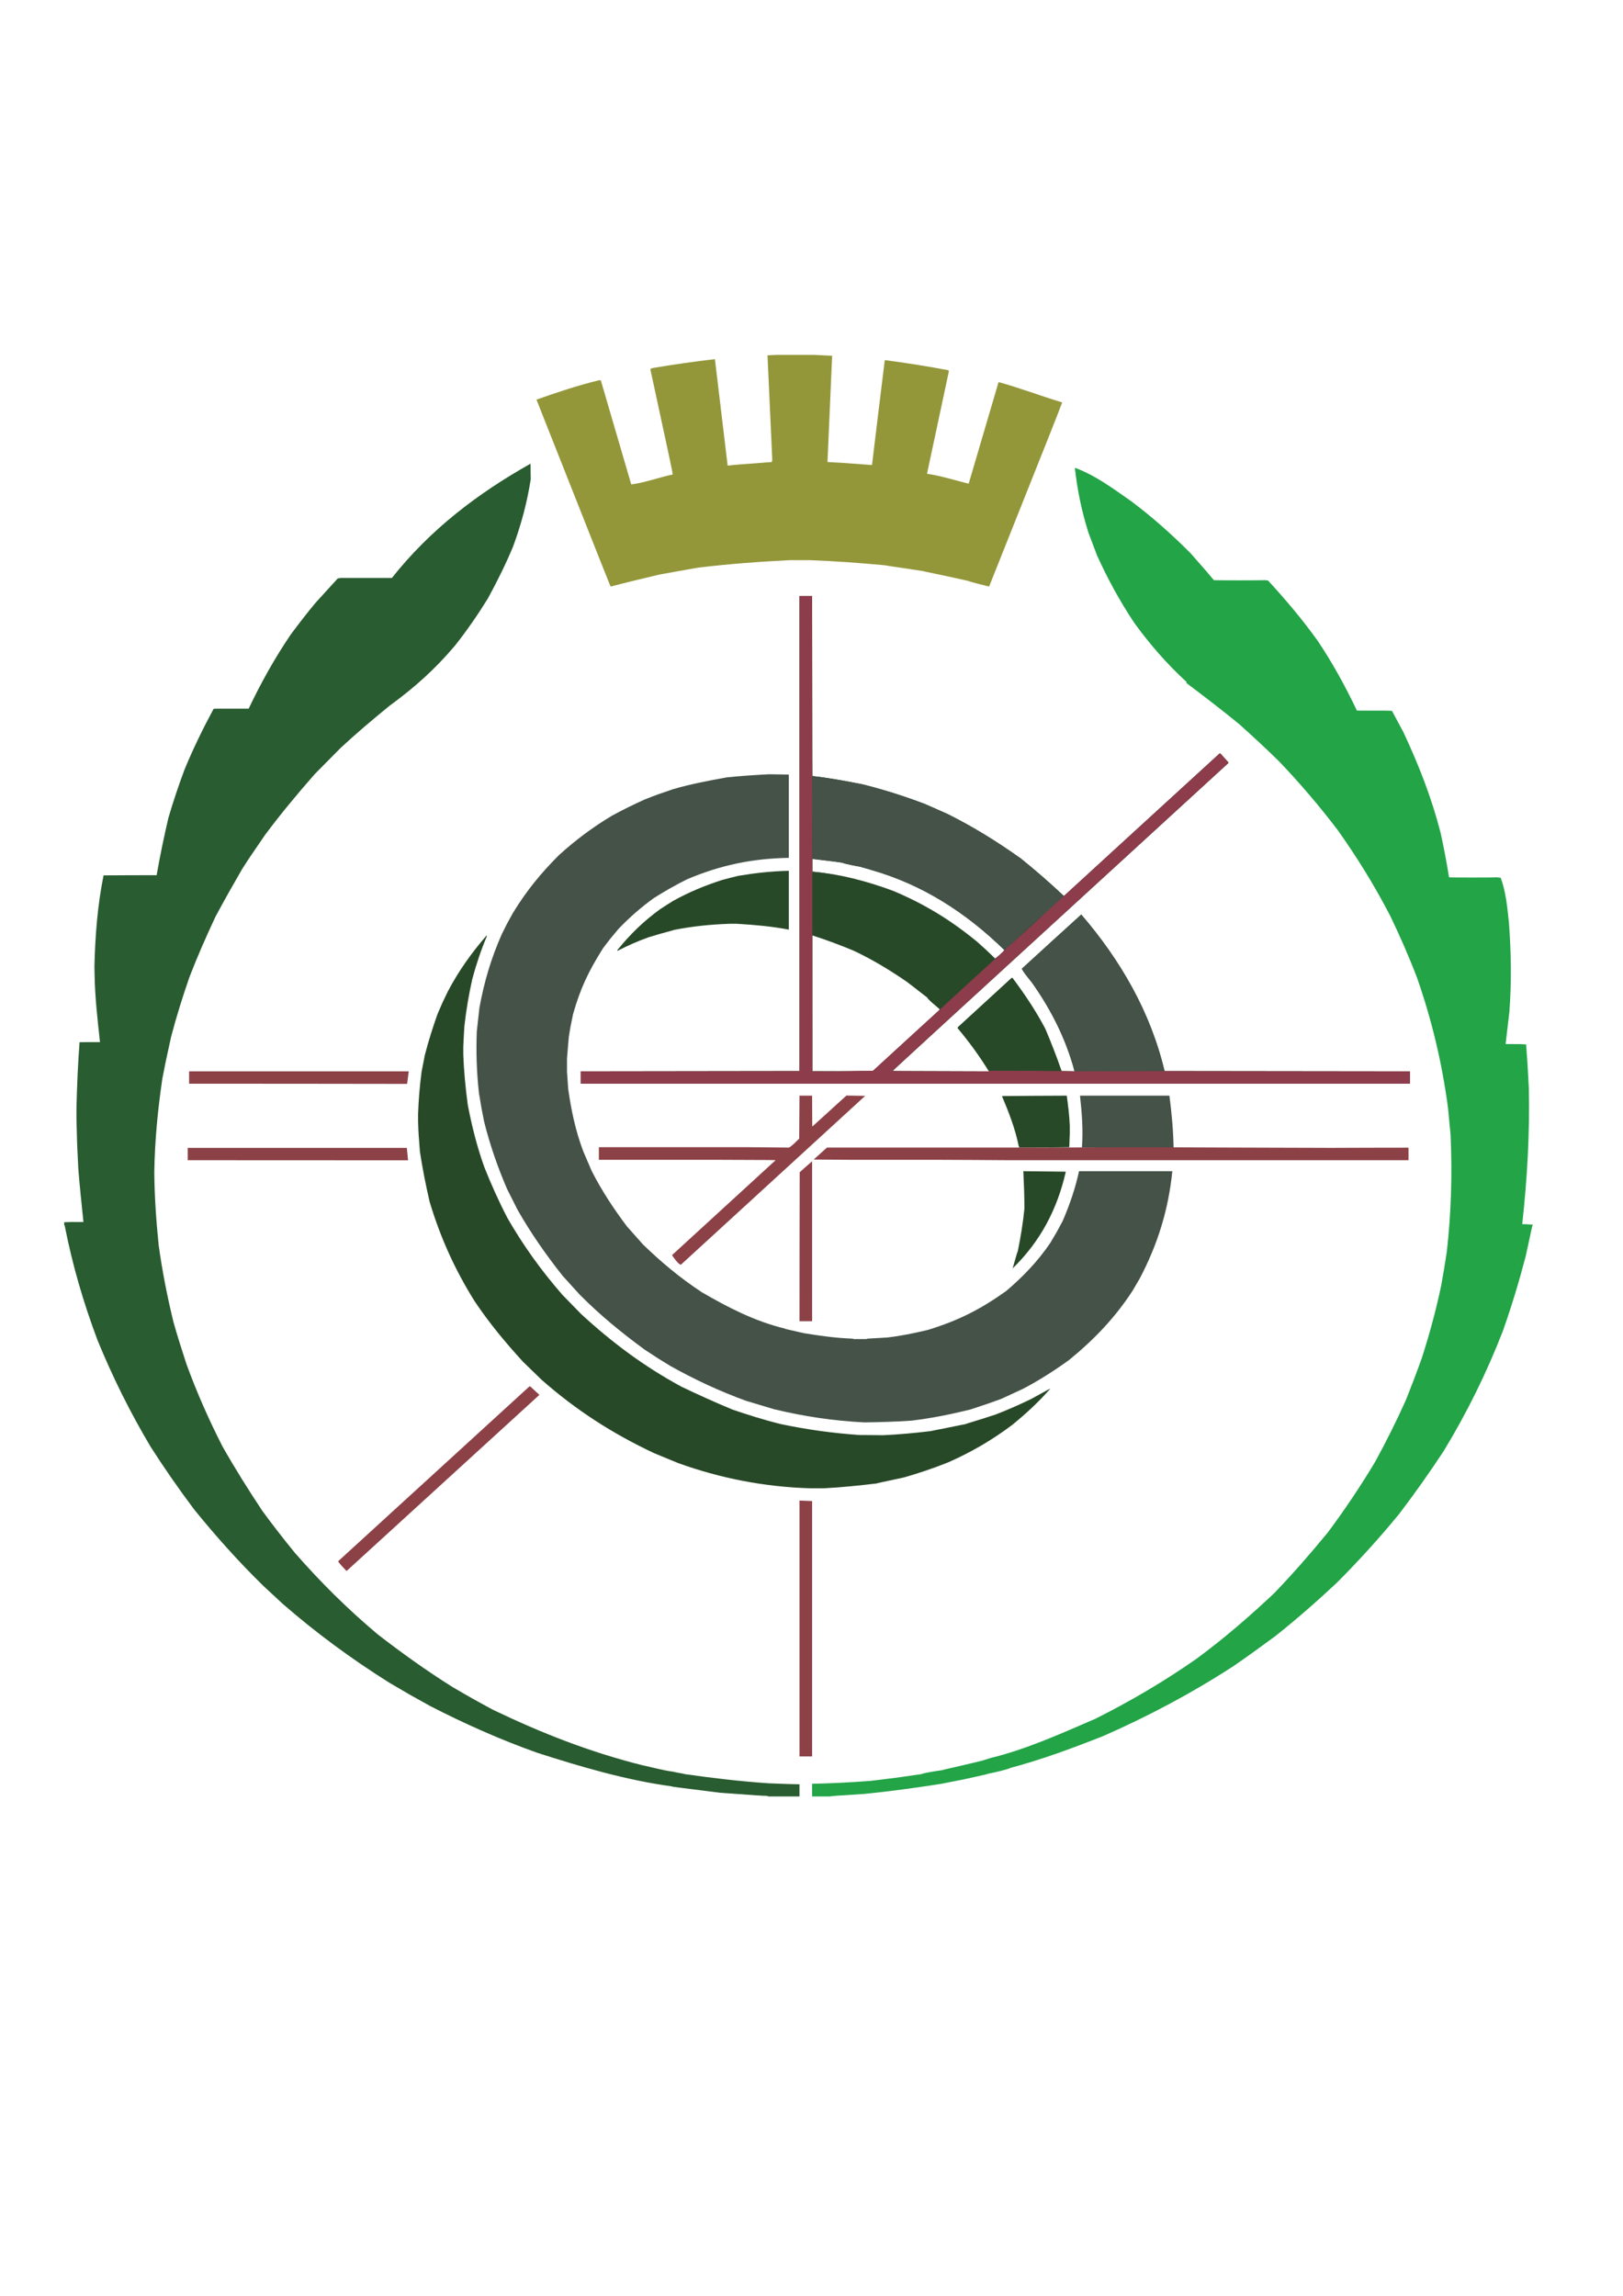 <?xml version="1.0" encoding="UTF-8" standalone="no"?>
<svg
   xmlns:dc="http://purl.org/dc/elements/1.1/"
   xmlns:cc="http://creativecommons.org/ns#"
   xmlns:rdf="http://www.w3.org/1999/02/22-rdf-syntax-ns#"
   xmlns:svg="http://www.w3.org/2000/svg"
   xmlns="http://www.w3.org/2000/svg"
   xmlns:sodipodi="http://sodipodi.sourceforge.net/DTD/sodipodi-0.dtd"
   xmlns:inkscape="http://www.inkscape.org/namespaces/inkscape"
   version="1.1"
   width="1190.551"
   height="1683.78"
   id="svg20506"
   inkscape:version="0.91 r13725"
   viewBox="0 0 1190.551 1683.78"
   sodipodi:docname="escudoFdIvectorizadoColorUnaCapa.svg">
  <defs
     id="defs20540" />
  <sodipodi:namedview
     pagecolor="#ffffff"
     bordercolor="#666666"
     borderopacity="1"
     objecttolerance="10"
     gridtolerance="10"
     guidetolerance="10"
     inkscape:pageopacity="0"
     inkscape:pageshadow="2"
     inkscape:window-width="1920"
     inkscape:window-height="1018"
     id="namedview20538"
     showgrid="false"
     inkscape:zoom="0.3964348"
     inkscape:cx="466.514"
     inkscape:cy="1003.4003"
     inkscape:window-x="-8"
     inkscape:window-y="-8"
     inkscape:window-maximized="1"
     inkscape:current-layer="g4215" />
  <g
     inkscape:groupmode="layer"
     id="layer4"
     inkscape:label="Corona"
     style="display:inline">
    <path
       inkscape:connector-curvature="0"
       id="path20512-7"
       style="fill:#93973a;fill-opacity:1;fill-rule:evenodd"
       d="m 569.565,260.281 c 2.21,0 4.42,0 6.631,0 5.205,0 10.409,0 15.685,0 1.782,0 3.636,0 5.49,0 4.349,0.214 8.698,0.428 13.047,0.642 -1.141,25.952 -2.281,51.905 -3.422,77.928 8.627,0.428 8.627,0.428 32.654,2.21 3.066,-25.596 6.203,-51.12 9.34,-76.645 0.071,-0.143 0.214,-0.214 0.356,-0.285 15.472,2.068 30.587,4.42 46.415,7.415 0.071,0.214 0.143,0.499 0.285,0.784 -5.347,25.026 -10.695,50.051 -16.042,75.148 9.483,1.355 20.249,4.634 30.23,7.201 0.143,-0.071 0.285,-0.143 0.428,-0.214 7.272,-24.74 14.545,-49.481 21.817,-74.221 15.329,4.135 30.801,10.124 46.7,14.901 -4.634,12.192 -4.634,12.192 -53.616,135.038 -0.071,0 -14.759,-3.565 -15.329,-4.135 -23.742,-5.347 -32.512,-6.845 -32.797,-7.13 -16.113,-2.567 -27.521,-3.993 -27.806,-4.278 -18.823,-1.782 -36.79,-3.066 -55.113,-3.779 -5.276,0 -10.481,0 -15.685,0 -22.744,1.141 -44.561,2.781 -66.877,5.49 -9.483,1.64 -18.894,3.351 -28.305,5.062 -11.835,2.781 -24.241,5.775 -35.649,8.77 -0.285,-0.143 -0.285,-0.143 -54.471,-137.105 14.973,-5.276 30.302,-10.409 46.13,-14.259 0.356,0 0.713,0.071 1.069,0.143 7.415,25.382 14.83,50.835 22.316,76.288 9.197,-0.998 20.391,-5.133 30.444,-7.272 -0.856,-5.133 -0.856,-5.133 -16.47,-77.358 0.57,-0.356 1.497,-0.428 1.782,-0.713 14.901,-2.495 30.016,-4.706 45.63,-6.488 3.066,26.024 6.203,52.047 9.34,78.071 6.702,-0.713 6.702,-0.713 32.44,-2.638 0.071,-0.57 0.143,-1.141 0.285,-1.711 -1.212,-25.525 -2.353,-51.049 -3.494,-76.502 2.139,-0.142 4.349,-0.285 6.559,-0.356 z" />
  </g>
  <g
     inkscape:groupmode="layer"
     id="layer1"
     inkscape:label="Ramos"
     style="display:inline">
    <g
       id="g21790"
       transform="translate(-1171.231,375.758)">
      <path
         id="path20510-2-7"
         d="m 1959.68,-32.7 c 1.854,16.327 4.777,30.944 9.91,47.414 2.068,5.561 4.207,11.194 6.346,16.826 7.771,17.111 16.471,33.153 27.309,49.48 11.336,15.614 23.669,29.873 38.57,43.562 -0.214,0.143 -0.355,0.285 -0.498,0.428 12.762,9.625 26.023,19.749 39.07,30.443 9.697,8.698 19.393,17.612 29.233,27.309 15.044,15.757 29.303,32.439 42.992,50.406 14.046,19.821 26.737,40.284 38.287,62.529 7.059,14.616 13.76,29.802 19.82,45.701 10.766,30.801 18.253,62.028 22.674,95.182 0.642,6.702 1.282,13.404 1.924,20.178 1.212,28.876 0.5,56.325 -2.779,85.557 -2.21,14.188 -2.212,14.189 -4.137,24.812 -3.708,17.753 -8.411,35.078 -14.115,52.902 -3.707,10.409 -7.558,20.463 -11.693,30.873 -6.845,15.329 -14.402,30.372 -22.602,45.416 -10.623,17.753 -22.246,35.079 -34.723,51.834 -12.691,15.472 -25.524,30.158 -39.355,44.561 -18.395,17.325 -36.719,33.153 -57.039,48.125 -23.956,16.755 -48.053,30.872 -74.006,43.92 -25.239,10.909 -50.907,22.53 -77.43,28.947 -0.285,0.285 -4.42,1.283 -5.275,1.711 -13.974,3.494 -29.66,6.844 -29.945,7.129 -2.638,0.285 -14.26,2.14 -14.973,2.853 -19.75,2.852 -19.75,2.85 -37.004,4.918 -14.711,1.177 -29.11,1.858 -43.277,2.186 l 0,9.293 12.904,0 c 2.923,-0.428 2.924,-0.428 25.24,-1.853 18.751,-1.854 37.859,-4.492 56.967,-7.486 5.704,-1.141 11.408,-2.281 17.111,-3.422 16.541,-3.636 16.541,-3.637 16.826,-3.922 2.781,-0.428 15.472,-3.35 16.398,-4.277 23.029,-6.06 45.559,-14.473 68.16,-23.385 33.082,-14.545 64.596,-31.229 95.254,-51.121 10.338,-7.058 20.89,-14.759 31.156,-22.316 15.472,-12.335 30.232,-25.239 44.705,-38.785 16.113,-16.113 31.585,-33.154 46.059,-50.836 11.479,-15.115 22.244,-30.302 32.582,-46.059 17.183,-28.305 31.442,-57.324 43.277,-87.768 6.488,-18.323 12.049,-36.789 16.826,-55.041 4.777,-22.316 4.777,-22.315 5.062,-22.529 l 0,-0.57 c -1.782,-0.143 -3.494,-0.286 -5.205,-0.357 l -2.424,0 c 3.707,-33.581 5.561,-66.806 4.848,-99.889 -0.998,-18.537 -0.998,-18.538 -1.996,-31.941 -1.426,-0.071 -2.851,-0.142 -4.277,-0.213 -3.636,-0.071 -7.201,-0.072 -10.766,-0.072 l 2.781,-23.74 c 1.64,-22.245 1.282,-43.635 -0.357,-65.381 -1.212,-11.408 -2.282,-22.888 -6.061,-32.869 -1.141,-0.143 -2.281,-0.214 -3.422,-0.285 0,0.214 -34.438,0.214 -34.438,0 -1.782,-11.051 -3.849,-22.101 -6.131,-32.297 -6.773,-26.523 -16.042,-49.908 -27.307,-74.078 -2.852,-5.276 -5.633,-10.481 -8.414,-15.686 -2.781,-0.214 -2.78,-0.215 -25.738,-0.215 -8.627,-18.181 -17.825,-34.792 -28.52,-50.834 -11.55,-16.185 -23.742,-30.446 -36.646,-44.562 -0.856,-0.143 -1.712,-0.214 -2.496,-0.285 0,0.214 -37.287,0.214 -37.287,0 -4.92,-5.918 -4.92,-5.917 -16.898,-19.535 -13.974,-14.117 -28.306,-26.736 -43.35,-38.072 -13.618,-9.554 -26.736,-19.323 -41.709,-24.812 z"
         style="display:inline;fill:#22a447;fill-opacity:1;fill-rule:evenodd"
         inkscape:connector-curvature="0" />
      <path
         inkscape:connector-curvature="0"
         id="path20510-2-6-2"
         d="m 1560.415,-35.694 c -39.142,22.031 -73.58,48.34 -101.742,83.846 l -37.504,0 c -0.784,0.071 -1.496,0.215 -2.209,0.357 -5.419,5.918 -10.837,11.835 -16.256,17.824 -6.203,7.415 -12.264,15.328 -18.182,23.242 -11.835,17.468 -21.745,35.221 -30.871,54.4 l -22.816,0 c -0.998,0 -1.995,0.072 -2.922,0.143 -7.843,14.545 -15.045,29.303 -21.391,44.703 -4.278,11.479 -8.199,23.101 -11.764,35.293 -3.208,13.76 -6.131,27.663 -8.627,41.994 -12.976,0 -25.951,0.072 -38.928,0.143 -4.42,21.96 -6.133,43.92 -6.703,66.522 0,2.424 0.072,4.847 0.143,7.271 0.285,15.971 2.139,31.942 3.922,48.483 -4.991,0 -9.982,0 -14.973,0.072 -1.212,15.899 -1.853,31.655 -2.281,48.125 l 0,8.129 c 0.428,18.181 0.428,18.18 1.355,36.504 0.998,12.691 2.423,25.953 3.777,39.143 -9.126,-0.071 -9.126,-0.071 -14.117,0.143 l 0,1.996 c 0.071,0.143 0.215,0.285 0.357,0.428 5.633,28.733 13.688,56.468 24.24,84.488 10.98,26.665 23.6,52.261 38.857,77.857 9.768,15.258 20.25,30.372 31.729,45.701 15.685,19.393 32.369,38.073 50.764,56.111 l 14.545,13.475 c 24.312,21.104 49.624,39.784 77.572,57.395 15.472,9.126 15.471,9.126 30.443,17.396 24.812,12.762 51.12,24.526 78.356,34.223 31.799,10.195 64.952,20.035 98.818,24.67 0.285,0.285 0.286,0.285 35.578,4.705 29.731,2.139 29.731,2.139 34.365,2.281 0.285,0.143 0.641,0.285 0.998,0.428 l 22.744,0 0,-8.94 c -8.129,-0.072 -22.647,-0.747 -23.029,-0.756 -20.748,-1.426 -41.138,-3.849 -61.102,-6.701 -0.285,-0.285 -7.842,-1.428 -8.127,-1.713 -8.271,-1.069 -15.686,-3.279 -23.172,-4.848 -38.928,-9.768 -73.866,-23.599 -109.443,-40.639 -14.973,-8.128 -14.971,-8.128 -29.658,-16.684 -19.536,-12.263 -37.36,-25.097 -54.971,-38.715 -22.53,-18.965 -42.138,-38.501 -60.818,-59.891 -8.413,-10.338 -16.256,-20.39 -23.6,-30.443 -10.695,-16.113 -20.248,-31.371 -29.303,-47.342 -10.267,-20.035 -19.108,-40.284 -26.523,-60.603 -3.351,-10.409 -6.702,-20.747 -9.482,-30.729 -4.634,-18.965 -8.269,-37.717 -10.836,-56.326 -1.854,-18.252 -3.066,-35.719 -3.209,-53.473 0.356,-23.457 2.567,-45.844 5.918,-68.731 2.068,-10.766 2.067,-10.766 6.416,-30.658 3.921,-14.901 8.485,-29.447 13.404,-43.635 5.918,-15.4 12.263,-29.732 19.108,-44.348 6.346,-11.907 12.906,-23.457 19.537,-34.935 5.347,-8.342 5.346,-8.342 16.896,-25.168 11.479,-15.4 23.67,-30.017 36.361,-44.49 l 19.037,-19.25 c 11.479,-10.695 23.743,-21.032 36.006,-31.014 18.252,-13.333 33.296,-26.737 47.912,-44.062 8.77,-11.051 16.898,-22.886 24.17,-34.65 6.845,-12.62 13.19,-25.311 18.537,-38.287 5.989,-16.327 10.196,-32.227 12.834,-49.053 -0.072,-3.85 -0.143,-7.63 -0.143,-11.408 z"
         style="display:inline;fill:#295c30;fill-opacity:1;fill-rule:evenodd" />
    </g>
  </g>
  <g
     style="display:inline"
     inkscape:label="LadoAro"
     id="g4248"
     inkscape:groupmode="layer">
    <path
       d="m 426.043,794.8 c 0,-3.066 0,-6.06 0,-9.055 53.473,-0.071 106.947,-0.143 160.42,-0.214 0,-116.144 0,-232.288 0,-348.432 3.066,0 6.132,0 9.269,0 0.071,43.991 0.143,87.981 0.214,132.043 12.121,1.426 24.027,3.565 36.576,6.06 15.685,3.921 30.159,8.484 45.987,14.473 5.49,2.424 11.051,4.848 16.612,7.344 18.823,9.411 36.005,20.035 53.758,32.654 10.552,8.485 21.033,17.611 31.371,27.307 0.143,0 0.285,0 0.428,0 37.93,-34.793 75.861,-69.587 113.862,-104.308 0.214,-0.071 0.428,-0.071 0.642,-0.071 5.846,6.417 5.846,6.417 5.989,6.916 -245.264,224.659 -245.264,224.659 -246.262,225.871 -0.428,0.143 -0.428,0.143 70.585,0.356 0,-0.428 0,-0.428 -0.285,-0.428 -7.059,-11.408 -14.473,-21.532 -22.601,-31.157 0,-0.285 0,-0.499 0,-0.713 13.119,-12.049 26.238,-24.099 39.428,-36.148 0.143,-0.071 0.356,-0.143 0.57,-0.143 8.698,11.621 16.898,23.671 24.099,37.36 4.278,10.053 8.199,20.106 11.978,31.015 3.137,0 6.346,0.071 9.554,0.142 -6.274,-23.742 -17.325,-45.345 -31.086,-64.809 -1.711,-2.21 -7.486,-9.055 -7.486,-10.481 14.473,-13.261 28.947,-26.451 43.492,-39.642 28.59,33.225 50.764,71.298 61.102,114.789 59.961,0.071 119.923,0.142 179.955,0.214 0,2.994 0,5.989 0,9.055 -202.771,0 -405.47,0 -608.169,0 z M 640.15,785.674 c -14.759,-0.071 -29.517,-0.142 -44.205,-0.142 0,-33.154 0,-66.307 0,-99.46 9.91,3.137 20.177,6.987 30.444,11.265 13.261,6.274 25.881,13.832 38.643,22.601 7.059,5.276 14.402,11.265 15.044,11.55 0.499,1.569 6.773,6.488 8.984,8.484 0,0.285 0,0.57 0,0.856 -16.327,14.901 -32.654,29.874 -48.91,44.846 z M 595.946,639.228 c 0,-3.137 0,-6.203 0,-9.269 16.969,1.996 16.969,1.996 22.316,2.852 0.642,0.642 10.481,2.495 12.834,2.852 0.285,0.285 7.843,2.139 8.128,2.424 37.36,10.623 69.301,31.157 97.464,58.607 0,0.998 -6.132,6.417 -6.845,6.203 -6.631,-6.417 -6.631,-6.417 -13.19,-12.263 -19.464,-16.042 -38.429,-27.45 -60.96,-37.004 -19.963,-7.558 -39.214,-12.406 -59.747,-14.402 z"
       style="fill:#284928;fill-opacity:1;fill-rule:evenodd"
       id="path4258"
       inkscape:connector-curvature="0" />
    <path
       d="m 750.661,858.968 c 10.338,0.071 20.748,0.214 31.157,0.356 -6.203,27.45 -18.609,51.12 -39,70.941 3.422,-11.978 3.422,-11.978 3.708,-12.263 2.21,-10.766 3.921,-21.247 4.92,-31.514 0,-9.554 -0.356,-18.395 -0.784,-27.521 z"
       style="fill:#284928;fill-opacity:1;fill-rule:evenodd"
       id="path4260"
       inkscape:connector-curvature="0" />
    <path
       d="m 578.62,638.658 c 0,14.331 0,28.733 0,43.135 -13.261,-2.495 -25.239,-3.494 -38.073,-4.278 -1.854,0 -3.636,0 -5.419,0 -14.117,0.499 -27.378,1.854 -40.64,4.492 -0.285,0.285 -7.771,1.996 -18.537,5.347 -8.271,2.923 -15.685,6.274 -23.101,10.053 0,-0.214 0,-0.428 0,-0.57 9.411,-11.621 19.179,-21.175 31.371,-30.016 3.137,-2.068 6.274,-4.064 9.483,-6.06 11.835,-6.559 23.243,-11.265 36.291,-15.472 3.779,-0.998 7.629,-1.996 11.479,-2.923 12.263,-2.068 24.312,-3.422 37.146,-3.708 z"
       style="fill:#284928;fill-opacity:1;fill-rule:evenodd"
       id="path4262"
       inkscape:connector-curvature="0" />
    <path
       d="m 306.691,822.606 c 0,-1.925 0,-3.85 0,-5.704 0.356,-10.409 1.212,-20.534 2.567,-30.872 0.784,-4.064 1.569,-8.128 2.353,-12.121 2.781,-10.837 5.846,-20.32 9.34,-30.23 3.565,-8.342 3.565,-8.342 7.486,-16.398 7.914,-15.115 17.468,-28.448 28.448,-41.139 0.071,0.143 0.142,0.285 0.285,0.428 -4.349,10.267 -7.7,20.32 -10.695,31.371 -2.567,11.408 -4.492,22.815 -5.846,34.864 -0.285,4.991 -0.57,9.982 -0.784,15.044 0,1.782 0,3.565 0,5.419 0.428,12.192 1.569,24.099 3.28,37.004 2.923,15.186 6.631,30.302 12.121,45.631 4.848,12.263 10.552,25.025 17.04,37.502 11.55,20.035 24.598,38.287 40.354,56.325 4.492,4.634 8.983,9.269 13.547,13.903 22.601,20.819 45.773,38.216 73.579,53.331 12.049,5.775 24.669,11.479 37.503,16.826 11.122,3.779 22.958,7.558 35.007,10.552 19.108,4.064 38.002,6.702 58.322,8.128 5.704,0 11.408,0.071 17.111,0.143 11.194,-0.499 22.958,-1.569 34.793,-2.995 8.484,-1.711 17.04,-3.422 25.596,-5.133 0.285,-0.285 10.909,-3.28 22.245,-7.059 8.627,-3.351 17.325,-7.13 26.095,-11.408 13.832,-7.629 13.832,-7.629 13.974,-7.486 -8.413,9.625 -17.753,18.252 -27.735,26.38 -14.901,11.265 -30.302,20.177 -47.27,27.663 -10.766,4.278 -21.532,7.914 -32.227,10.98 -17.254,3.779 -19.678,4.135 -19.963,4.42 -13.119,1.569 -26.238,2.923 -38.928,3.565 -3.28,0 -6.559,0 -9.768,0 -33.866,-0.998 -66.164,-7.344 -97.179,-18.537 -5.918,-2.424 -11.764,-4.848 -17.61,-7.272 -30.872,-14.545 -57.109,-31.514 -82.278,-53.616 -4.634,-4.492 -9.197,-8.912 -13.76,-13.333 -13.19,-14.402 -24.954,-28.662 -35.435,-44.276 -14.83,-23.671 -25.311,-47.199 -33.082,-73.009 -2.923,-12.477 -5.276,-24.74 -7.13,-36.647 -1.069,-13.404 -1.069,-13.404 -1.355,-22.245 z"
       style="fill:#284928;fill-opacity:1;fill-rule:evenodd"
       id="path4264"
       inkscape:connector-curvature="0" />
    <path
       inkscape:connector-curvature="0"
       id="path4304"
       style="display:inline;fill:#284928;fill-opacity:1;fill-rule:evenodd"
       d="m 747.596,841.643 0,-0.856 -0.285,0 c -2.567,-13.047 -7.558,-25.596 -12.335,-36.932 15.828,-0.143 31.656,-0.214 47.556,-0.285 0.927,6.702 1.925,14.616 2.21,22.031 l 0,5.918 c -0.143,3.28 -0.285,6.559 -0.356,9.839 -4.903,0 -8.748,0.149 -14.142,0.149 -5.151,0 -13.902,0.137 -22.647,0.137 z"
       sodipodi:nodetypes="ccccccccccc" />
    <path
       inkscape:connector-curvature="0"
       id="path4296"
       style="display:inline;fill:#284928;fill-opacity:1;fill-rule:evenodd"
       d="m 725.493,785.745 c 0,-0.428 0,-0.428 -0.285,-0.428 -7.059,-11.408 -14.473,-21.532 -22.601,-31.157 l 0,-0.713 c 13.119,-12.049 26.238,-24.099 39.428,-36.148 0.143,-0.071 0.356,-0.143 0.57,-0.143 8.698,11.621 16.898,23.671 24.099,37.36 4.278,10.053 8.199,20.106 11.978,31.015 -20.094,0 -42.614,0.45 -53.188,0.214 z"
       sodipodi:nodetypes="ccccccccc" />
  </g>
  <g
     style="display:inline"
     inkscape:label="TapaAro"
     id="g4216"
     inkscape:groupmode="layer">
    <path
       d="m 578.62,568.073 c 0,20.32 0,40.711 0,61.102 -26.879,0.428 -50.122,5.347 -74.435,15.614 -8.698,4.278 -16.541,8.841 -24.526,13.832 -9.34,6.773 -17.539,13.903 -25.667,22.316 -6.274,7.415 -6.274,7.415 -11.621,14.473 -10.871,17.296 -16.655,29.509 -22.031,48.482 -1.996,9.625 -1.996,9.625 -3.066,16.398 -0.499,5.347 -0.927,10.695 -1.355,16.113 0,3.137 0,6.274 0,9.483 0.285,4.135 0.57,8.342 0.856,12.548 2.21,15.614 5.205,30.302 11.051,45.916 2.068,4.92 4.207,9.839 6.346,14.759 7.272,14.117 15.685,27.022 25.667,40.283 3.921,4.42 7.843,8.841 11.764,13.261 13.404,12.976 26.951,24.384 43.206,35.078 18.751,10.909 38.643,21.247 60.674,26.594 0.285,0.285 0.285,0.285 14.117,3.422 11.764,1.925 23.671,3.636 36.291,4.064 0,0.071 0,0.143 0,0.285 3.28,0 6.631,0 9.982,0 0,-0.142 0,-0.214 0,-0.285 4.92,-0.285 9.839,-0.57 14.759,-0.856 9.768,-1.069 19.821,-3.137 29.945,-5.561 22.644,-6.948 38.545,-15.059 57.466,-28.519 12.335,-10.481 23.1,-21.674 32.298,-35.15 4.991,-8.342 4.991,-8.342 9.197,-16.256 5.205,-12.121 9.34,-24.17 11.978,-36.504 22.815,0 45.63,0 68.446,0 -2.852,28.091 -10.623,53.473 -23.956,78.784 -1.711,2.923 -3.422,5.846 -5.133,8.77 -12.834,19.821 -28.305,35.934 -46.557,50.835 -11.051,7.985 -21.888,14.901 -33.795,21.175 -5.347,2.424 -10.695,4.92 -16.042,7.415 -9.411,3.422 -9.411,3.422 -22.815,7.843 -14.473,3.565 -28.733,6.417 -43.064,8.128 -11.978,0.856 -23.029,1.069 -34.437,1.283 -23.029,-1.141 -44.49,-4.42 -66.236,-9.625 -6.916,-2.068 -13.832,-4.135 -20.676,-6.203 -19.464,-7.059 -37.717,-15.614 -55.327,-25.453 -9.126,-5.561 -9.126,-5.561 -18.894,-11.978 -17.254,-12.62 -33.153,-25.667 -47.77,-40.426 -4.207,-4.634 -8.413,-9.269 -12.62,-13.903 -12.548,-15.899 -23.386,-31.442 -33.082,-48.483 -2.567,-5.062 -5.133,-10.124 -7.629,-15.186 -7.13,-16.612 -12.62,-32.583 -16.826,-49.409 -1.854,-9.269 -1.854,-9.269 -3.779,-20.89 -1.711,-15.543 -2.139,-30.373 -1.569,-45.203 0.642,-5.775 1.283,-11.55 1.925,-17.325 3.565,-19.464 8.556,-36.148 16.398,-53.972 3.636,-7.415 3.636,-7.415 8.342,-15.828 9.91,-16.184 20.391,-28.947 33.653,-42.208 12.121,-10.98 24.669,-20.391 38.857,-28.875 7.843,-4.278 15.685,-8.128 24.027,-11.907 9.697,-3.779 9.697,-3.779 20.89,-7.558 12.762,-3.708 25.81,-6.203 39.285,-8.627 10.267,-1.069 20.177,-1.711 31.015,-2.282 4.777,0.071 9.625,0.143 14.473,0.214 z"
       style="fill:#445248;fill-opacity:1;fill-rule:evenodd"
       id="path4224"
       inkscape:connector-curvature="0" />
    <path
       d="m 793.654,841.5 c 0.998,-13.047 -0.071,-25.524 -1.426,-37.93 l 65.594,0 c 1.64,12.548 2.781,24.74 3.066,37.93 -23.089,0 -41.936,0 -67.234,0 z"
       style="fill:#445248;fill-opacity:1;fill-rule:evenodd"
       id="path4234"
       inkscape:connector-curvature="0"
       sodipodi:nodetypes="ccccc" />
    <path
       inkscape:connector-curvature="0"
       id="path4322"
       style="display:inline;fill:#445248;fill-opacity:1;fill-rule:evenodd"
       d="m 788.235,785.674 c -6.274,-23.742 -17.325,-45.345 -31.086,-64.809 -1.711,-2.21 -7.486,-9.055 -7.486,-10.481 14.473,-13.261 28.947,-26.451 43.492,-39.642 28.59,33.225 50.764,71.298 61.102,114.789 -23.583,0 -41.721,0.142 -66.022,0.142 z"
       sodipodi:nodetypes="cccccc" />
    <path
       inkscape:connector-curvature="0"
       id="path4339"
       style="display:inline;fill:#445248;fill-opacity:1;fill-rule:evenodd"
       d="m 595.827,639.71 0,-39.851 -0.096,-19.62 c 0.071,43.991 0.143,-55.158 0.214,-11.096 12.121,1.426 24.027,3.565 36.576,6.06 15.685,3.921 30.159,8.484 45.987,14.473 5.49,2.424 11.051,4.848 16.612,7.344 18.823,9.411 36.005,20.035 53.758,32.654 10.552,8.485 21.033,17.611 31.371,27.307 l 0.428,0 c -12.594,12.328 -17.636,15.358 -27.551,24.717 -21.935,20.705 -5.744,6.762 -23.241,22.021 -18.298,-21.086 -70.983,-59.744 -134.059,-64.009 z m 0.118,-0.482 0,-9.269 c 16.969,1.996 16.969,1.996 22.316,2.852 0.642,0.642 10.481,2.495 12.834,2.852 0.285,0.285 7.843,2.139 8.128,2.424 37.36,10.623 69.301,31.157 97.464,58.607 0,0.998 -6.132,6.417 -6.845,6.203 -6.631,-6.417 -6.631,-6.417 -13.19,-12.263 -19.464,-16.042 -38.429,-27.45 -60.96,-37.004 -19.963,-7.558 -39.214,-12.406 -59.747,-14.402 z"
       sodipodi:nodetypes="ccccccccccscccccccccccc" />
  </g>
  <g
     style="display:inline"
     inkscape:label="Lineas"
     id="g4215"
     inkscape:groupmode="layer">
    <g
       id="g4217">
      <path
         inkscape:connector-curvature="0"
         id="path4235"
         style="fill:#8c4146;fill-opacity:1;fill-rule:evenodd"
         d="m 254.216,1152.215 c -1.426,-1.569 -6.132,-6.274 -6.132,-7.201 46.7,-42.707 93.4,-85.415 140.1,-128.051 0.214,-0.071 0.428,-0.143 0.713,-0.214 2.21,2.068 4.492,4.135 6.773,6.274 -47.199,43.064 -94.327,86.128 -141.455,129.191 z" />
      <path
         inkscape:connector-curvature="0"
         id="path4237"
         style="fill:#8c4146;fill-opacity:1;fill-rule:evenodd"
         d="m 299.347,850.982 c -53.901,-0.071 -107.802,-0.071 -161.632,-0.071 0,-3.066 0,-6.06 0,-9.055 53.544,0 107.089,0 160.705,0 0.285,2.994 0.57,6.06 0.927,9.126 z" />
      <path
         inkscape:connector-curvature="0"
         id="path4239"
         style="fill:#8c4146;fill-opacity:1;fill-rule:evenodd"
         d="m 568.852,850.982 c 0.143,-0.214 0.143,-0.214 -42.779,-0.356 -19.037,0 -38.073,0 -57.038,0 -9.91,0 -19.821,0 -29.731,0 0,-3.137 0,-6.203 0,-9.269 7.344,0 14.687,0 22.102,0 28.804,0 57.68,0 86.555,0 10.196,0.071 20.391,0.143 30.658,0.285 1.854,-0.57 5.918,-4.991 7.629,-6.559 0.071,-10.552 0.143,-21.033 0.214,-31.514 3.066,0 6.132,0 9.269,0 0.071,22.673 0.071,22.673 0.214,22.601 8.271,-7.558 16.612,-15.115 24.954,-22.673 4.563,0.071 9.126,0.143 13.76,0.214 -45.06,41.281 -90.12,82.563 -135.18,123.844 -1.782,0 -6.346,-6.488 -6.488,-7.058 25.239,-23.172 50.55,-46.343 75.861,-69.515 z" />
      <path
         inkscape:connector-curvature="0"
         id="path4241"
         style="fill:#8c4146;fill-opacity:1;fill-rule:evenodd"
         d="m 595.732,851.696 c 0,39.071 0,78.142 0,117.285 -3.137,0 -6.203,0 -9.269,0 0,-36.433 0.071,-72.866 0.143,-109.228 2.994,-2.709 6.06,-5.419 9.126,-8.057 z" />
      <path
         inkscape:connector-curvature="0"
         id="path4243"
         style="fill:#8c4146;fill-opacity:1;fill-rule:evenodd"
         d="m 595.732,1100.881 c 0,62.385 0,124.842 0,187.299 -3.137,0 -6.203,0 -9.269,0 0,-62.599 0,-125.127 0,-187.655 3.066,0.071 6.132,0.214 9.269,0.356 z" />
      <path
         inkscape:connector-curvature="0"
         id="path4245"
         style="fill:#8c4146;fill-opacity:1;fill-rule:evenodd"
         d="m 298.634,794.942 c -53.331,-0.071 -106.661,-0.143 -159.921,-0.143 0,-3.066 0,-6.06 0,-9.055 53.687,0 107.374,0 161.133,0 -0.428,3.066 -0.856,6.132 -1.212,9.197 z" />
    </g>
    <g
       style="display:inline;fill:#8c4146;fill-opacity:1"
       id="g21978">
      <path
         inkscape:connector-curvature="0"
         id="path21994"
         style="fill:#8c4146;fill-opacity:1;fill-rule:evenodd"
         d="m 739.468,850.911 c -17.254,-0.143 -34.508,-0.214 -51.762,-0.285 l -62.742,0 c -9.411,-0.071 -18.751,-0.143 -28.091,-0.214 3.208,-2.923 6.488,-5.846 9.768,-8.77 l 41.139,0 85.557,0 c 107.88,0 55.354,-0.553 172.754,0 l 70.585,0.214 c 18.751,-0.071 37.503,-0.143 56.325,-0.143 0.071,0 0.143,0.071 0.214,0.143 l 0,9.055 -37.503,0 -55.184,0 -55.113,0 -60.817,0 z"
         sodipodi:nodetypes="cccccccccsccccccc" />
    </g>
    <g
       id="g4315"
       style="display:inline;fill:#8c3c4b;fill-opacity:1">
      <path
         inkscape:connector-curvature="0"
         id="path4323"
         style="fill:#8c3c4b;fill-opacity:1;fill-rule:evenodd"
         d="m 426.043,794.8 0,-9.055 c 53.473,-0.071 106.947,-0.143 160.42,-0.214 l 0,-348.432 9.269,0 c 0.071,43.991 0.143,304.6 0.214,348.662 35.895,0 23.613,-0.456 44.383,-0.456 C 632.929,792.084 856.538,587.395 894.54,552.673 c 0.214,-0.071 0.428,-0.071 0.642,-0.071 5.846,6.417 5.846,6.417 5.989,6.916 -245.264,224.659 -245.264,224.659 -246.262,225.871 -0.428,0.143 -0.428,0.143 70.585,0.356 0,-0.428 0,-0.428 -0.285,-0.428 68.121,0 26.592,0.214 53.473,0.214 3.137,0 6.346,0.071 9.554,0.142 32.645,0 26.197,-0.142 66.022,-0.142 59.961,0.071 119.923,0.142 179.955,0.214 l 0,9.055 z"
         sodipodi:nodetypes="ccccccccccccccccccc" />
    </g>
  </g>
</svg>

